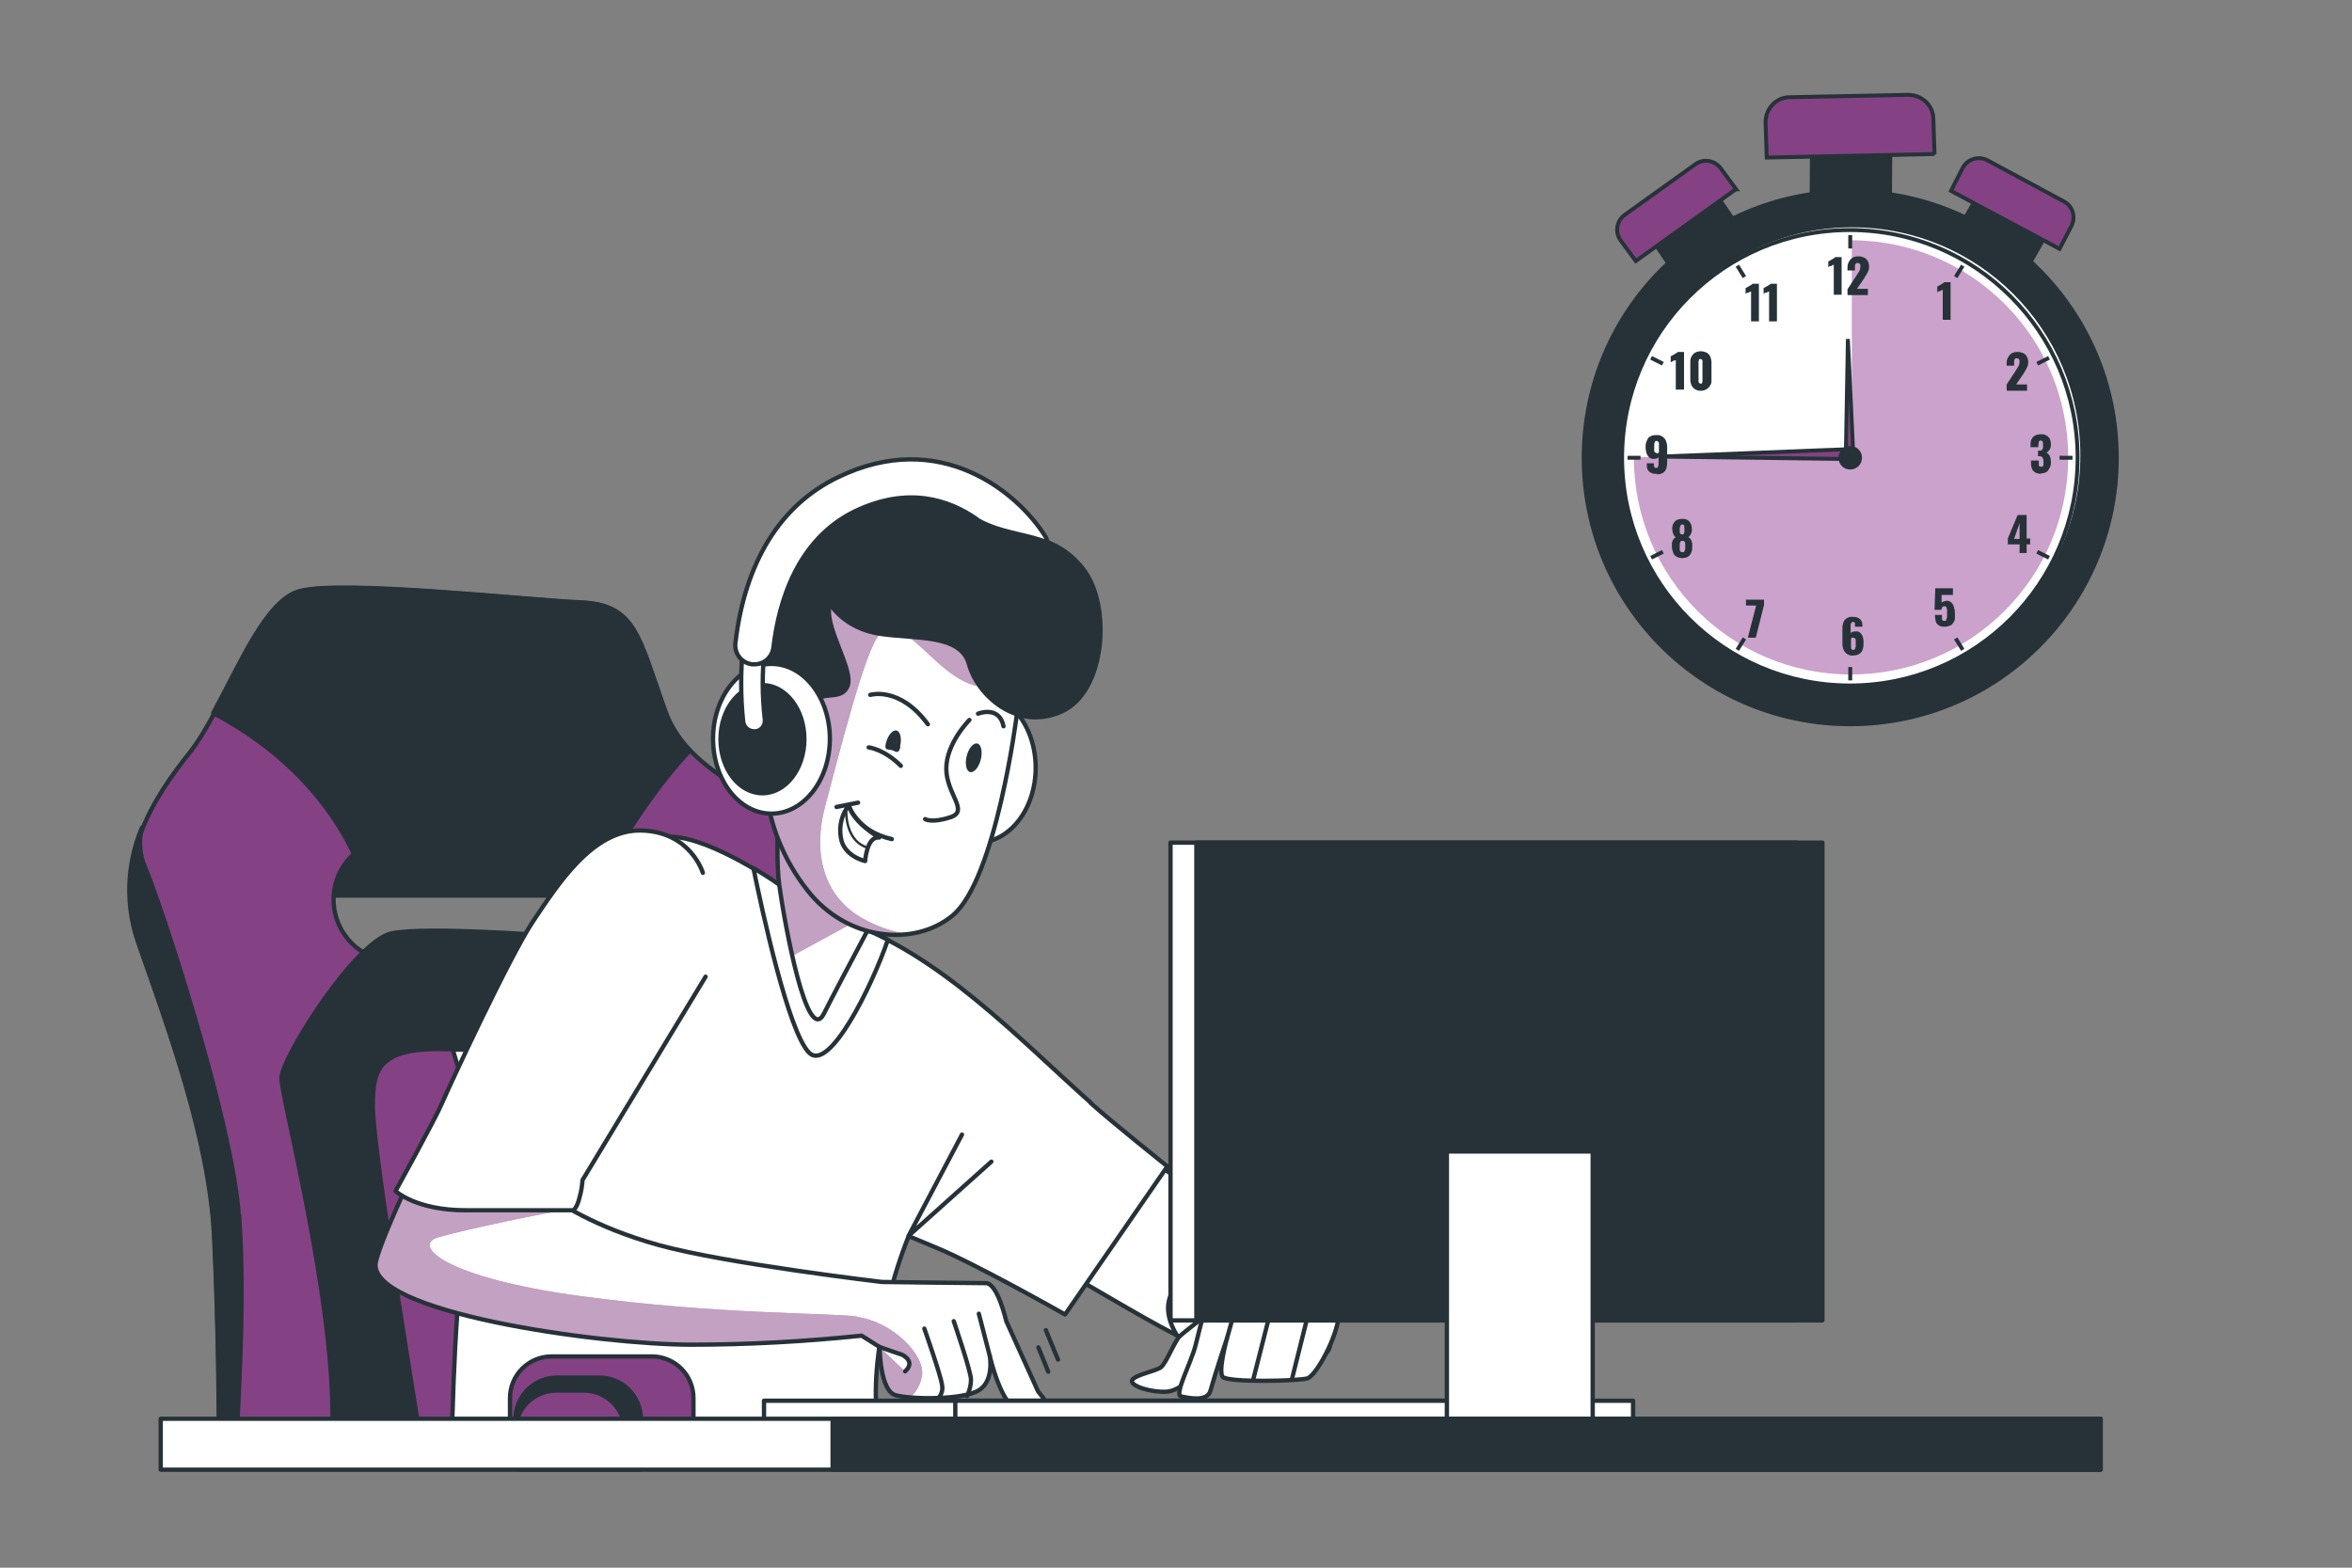 <?xml version="1.0" encoding="UTF-8"?> <svg xmlns="http://www.w3.org/2000/svg" xmlns:xlink="http://www.w3.org/1999/xlink" id="Layer_1" viewBox="0 0 600 400"><rect x="0" y="0" width="600" height="400" fill="#808080" stroke="none"/><defs><style>.cls-1,.cls-2,.cls-3,.cls-4{fill:none;}.cls-5{clip-path:url(#clippath);}.cls-6,.cls-7,.cls-2,.cls-8,.cls-9,.cls-3,.cls-10,.cls-11,.cls-12,.cls-4,.cls-13{stroke:#263238;}.cls-6,.cls-7,.cls-2,.cls-3,.cls-13{stroke-linecap:round;stroke-linejoin:round;}.cls-6,.cls-7,.cls-3,.cls-13{stroke-width:1.1px;}.cls-6,.cls-14,.cls-8,.cls-9,.cls-15{fill:#fff;}.cls-7,.cls-16,.cls-10,.cls-11{fill:#263238;}.cls-17{fill:#cba2cc;}.cls-18,.cls-12,.cls-13{fill:#844284;}.cls-2{stroke-width:.6px;}.cls-8{stroke-miterlimit:10;stroke-width:1px;}.cls-9{stroke-miterlimit:10;stroke-width:1px;}.cls-10{stroke-miterlimit:10;stroke-width:1px;}.cls-19{clip-path:url(#clippath-1);}.cls-20{clip-path:url(#clippath-2);}.cls-15{isolation:isolate;opacity:.5;}.cls-11,.cls-12,.cls-4{stroke-miterlimit:10;}</style><clipPath id="clippath"><path class="cls-1" d="M177.1,221.1c-3.2-5.8-10.3-11.8-21.4-5.4-14.3,8.2-56.9,93.3-59.8,106.2s56.9,21.2,80.4,21.2c14.5,0,29.1-.8,43.5-2.3l4.6,2.9s0,11.2,4.1,12.3,17,1.2,21.1-1.2,2.9-8.8,2.9-8.8c0,0,2.9,12.9,7.6,14.1,1.6,.4,3.2,.4,4.8,0,1.2-.3,1.9-1.5,1.6-2.6,0-.4-.3-.7-.5-1l-1.2-1.5-8.1-17.9s-2.2-9.7-5.2-9.7-26.5-.3-26.5-.3c0,0-39.9-4.7-56.9-9.4-17-4.7-26-11.3-26-11.3l32.6-53.2"></path></clipPath><clipPath id="clippath-1"><path class="cls-1" d="M199.5,191.7s-2.1,24.2-.7,34.2,7.1,41.3,11.4,32.7,19.2-36.3,19.2-36.3c0,0-25.6-19.2-29.9-30.6Z"></path></clipPath><clipPath id="clippath-2"><path class="cls-1" d="M200.3,189.5s-1.4-9.3-7.8-5.7,2.8,17.1,2.8,17.1c1,9.6,4.7,18.7,10.7,26.3,10,12.8,27.2,14.5,37,6.4,11.1-9.2,16.4-51.3,16.4-51.3,0,0,4.3-5.7-4.9-19.9-9.2-14.2-40.6-14.2-42.7-8.5s6.4,17.1,4.3,21.4c-2.1,4.3-8.5-.7-10,7.1-1.4,7.8-2.9,13.6-5.8,7.2Z"></path></clipPath></defs><g id="freepik--Chair--inject-277"><path class="cls-7" d="M79.3,228.5h60.3s17.6,2.3,10.3,19.5h16c5.1-7.1,6.4-16.2,3.4-24.4-4.9-14.1-21.4-16.8-21.4-16.8h-63.7s-15.7,6.5-4.9,21.8Z"></path><path class="cls-13" d="M216.6,312.9c-6.4-19.7-15.6-34.7-13.3-56.7,1-9.3,4.9-18.3,5.3-27.6,.8-25.5-30.9-25.3-38.8-47-6.9-19.1-7.5-27.2-21.4-27.8s-60.7-5.8-71.7-2.9-19.1,29.5-28.3,41.1-20.2,27.8-12.7,49.2c7.5,21.5,17.9,49.7,19,74s1.2,47.4,1.2,47.4H221.8s1.2-30.1-5.2-49.7Zm-72.3-67.7h-44c-8.6-.2-15.4-7.4-15.2-16.1,.2-8.3,6.9-15,15.2-15.2h44c8.6,.2,15.4,7.4,15.2,16.1-.2,8.3-6.9,15-15.2,15.2h0Z"></path><path class="cls-7" d="M54.5,182c10.7,5.6,26.4,16.5,35.7,35.7,2.8-2.4,6.4-3.7,10.1-3.8h44c4.4,0,8.5,1.8,11.4,5.1l.3,.2c4.9-8.4,12-19.2,20-27.7-2.8-2.8-5-6.2-6.4-10-6.9-19.1-7.5-27.2-21.4-27.8s-60.7-5.8-71.7-2.9c-8.5,2.2-15.2,18.5-22.1,31.1Z"></path><path class="cls-7" d="M84.9,363.2h121.4c-.9-11-3-36.9-4.8-52.1-2.3-19.7-3.5-32.4-9.3-38.2s-42.2-33-52.7-34.2c0,0-30.1-2.3-39.4-.6s-28.3,31.8-28.3,37,13.5,55.6,13,87.9Z"></path><path class="cls-7" d="M60.9,310c-1.7-24.3-20.2-80.4-24.3-89.7-1-2.9-1.2-6.1-.4-9.1-4,9.5-4.3,20.2-.7,30,7.5,21.4,17.9,49.7,19.1,74.1s1.2,47.4,1.2,47.4h4.8c.5-12.1,1.8-32.5,.4-52.6Z"></path><path class="cls-13" d="M162.2,274.1c-6.9-11-29.5-5.8-47.4-6.4s-19.7,4.6-19.7,14.5,8.8,63.9,11.4,80.4h73.8c0-32.3-11.4-78-18-88.5Z"></path><path class="cls-6" d="M138.6,267.1c-7.5,.1-15.7,.9-23.1,.7,3.2,10.2,15.5,52.7,16.6,94.8h23.2c-1.2-19.2-5-61.4-16.7-95.6Z"></path></g><g id="freepik--Character--inject-277"><path class="cls-6" d="M245.7,256.5s5.3,2.4,10.7,11.9c5.3,9.5,80.4,52.1,81.6,64s5.2,13.7-10.2,16-37.1-13.5-63.1-27.8c-26.1-14.3-38.5-13.1-38.5-13.1l19.6-51Z"></path><path class="cls-6" d="M322.4,319.4s-16.6,2.1-22.5,9.1c-5.9,7,3.2,17.8,8.8,19.9s22.8,.5,27.6-8.6c4.8-9.1,1.1-11.2-5.4-16"></path><path class="cls-6" d="M308.6,334.9s-6.2,4.7-7.6,6-3.5,7-4.9,8-6.7,1.9-7.3,3.3,4.7,3.1,8.7,2.9,7.3-4.9,11.2-6.7c2.5-1.1,5.3-1.7,8-1.9,0,0,3.6-8,2.2-11.2s-7.1-2.8-10.4-.4Z"></path><path class="cls-6" d="M323.2,326.3c-1.3-.2-2.6-.2-3.9,0-3.2,.4-6.3,1.1-9.3,2-1.5,.8-3.9,10.4-5,14.9s-5.6,12.7-3.7,13.1,6.7,1.5,7.5-1.5c1.3-4.7,4.2-13.3,4.2-13.3,0,0-2.3,8.3-1.1,9.8s19.3,1.1,21.6,.4,7.6-10.6,8-15.9c.3-4.5-12.5-8.5-18.2-9.6Z"></path><line class="cls-3" x1="319.7" y1="352" x2="324.3" y2="333.9"></line><line class="cls-3" x1="329.6" y1="351.8" x2="333.9" y2="334.6"></line><line class="cls-3" x1="313" y1="341.5" x2="315.3" y2="333.3"></line><path class="cls-6" d="M278.3,281.4c-18.3-16.3-39-38.3-62.7-46.2-6.1-2-11.8-5.1-16.7-9.3,0,0-16.7-11.8-27.3-12.4-12.1-.7-21.4,12.1-27.1,21.3-25.1,40.9-28.3,88.3-29.3,135.4h110.9s-6.4-10,.6-38.7c1.3-5.5,3-10.8,5.1-16.1,2.1,.9,4.3,1.8,6.7,2.8,10.1,4.1,33.2,17.2,33.2,17.2l26.1-37.8s-14.3-11.4-19.6-16.2Z"></path><path class="cls-14" d="M177.1,221.1c-3.2-5.8-10.3-11.8-21.4-5.4-14.3,8.2-56.9,93.3-59.8,106.2s56.9,21.2,80.4,21.2c14.5,0,29.1-.8,43.5-2.3l4.6,2.9s0,11.2,4.1,12.3,17,1.2,21.1-1.2,2.9-8.8,2.9-8.8c0,0,2.9,12.9,7.6,14.1,1.6,.4,3.2,.4,4.8,0,1.2-.3,1.9-1.5,1.6-2.6,0-.4-.3-.7-.5-1l-1.2-1.5-8.1-17.9s-2.2-9.7-5.2-9.7-26.5-.3-26.5-.3c0,0-39.9-4.7-56.9-9.4-17-4.7-26-11.3-26-11.3l32.6-53.2"></path><g class="cls-5"><g><path class="cls-18" d="M218.7,335.9c-8.8-1-35.8-.5-70.6-5.2-34.8-4.7-43.1-13-36.3-15s29.5-6.7,31.1-6.7-29.1-5.7-29.1-5.7l16.5-52.2c-16,27.9-32.8,63-34.6,70.9-2.9,12.9,56.9,21.2,80.4,21.2,14.5,0,29.1-.8,43.5-2.3l4.6,2.9s0,11.2,4.1,12.3c1.2,.3,2.4,.5,3.7,.6,1.7-1.4,2.8-3.4,3.2-5.6,.9-5.5-7.8-14-16.7-15.1Z"></path><path class="cls-15" d="M218.7,335.9c-8.8-1-35.8-.5-70.6-5.2-34.8-4.7-43.1-13-36.3-15s29.5-6.7,31.1-6.7-29.1-5.7-29.1-5.7l16.5-52.2c-16,27.9-32.8,63-34.6,70.9-2.9,12.9,56.9,21.2,80.4,21.2,14.5,0,29.1-.8,43.5-2.3l4.6,2.9s0,11.2,4.1,12.3c1.2,.3,2.4,.5,3.7,.6,1.7-1.4,2.8-3.4,3.2-5.6,.9-5.5-7.8-14-16.7-15.1Z"></path></g></g><path class="cls-3" d="M177.1,221.1c-3.2-5.8-10.3-11.8-21.4-5.4-14.3,8.2-56.9,93.3-59.8,106.2s56.9,21.2,80.4,21.2c14.5,0,29.1-.8,43.5-2.3l4.6,2.9s0,11.2,4.1,12.3,17,1.2,21.1-1.2,2.9-8.8,2.9-8.8c0,0,2.9,12.9,7.6,14.1,1.6,.4,3.2,.4,4.8,0,1.2-.3,1.9-1.5,1.6-2.6,0-.4-.3-.7-.5-1l-1.2-1.5-8.1-17.9s-2.2-9.7-5.2-9.7-26.5-.3-26.5-.3c0,0-39.9-4.7-56.9-9.4-17-4.7-26-11.3-26-11.3l32.6-53.2"></path><path class="cls-3" d="M243.3,337.1s4.4,12.8,4.4,14.9c0,1.5-.4,2.9-1,4.2"></path><path class="cls-3" d="M235.8,339s4.2,11.9,4.5,14.3c.3,1.3-.1,2.6-1,3.5"></path><line class="cls-3" x1="252.5" y1="346" x2="249.7" y2="335.2"></line><path class="cls-6" d="M224.4,343.7l5.8,2s3.5,1.7,.7,4.2"></path><path class="cls-6" d="M179.3,222.7s-3.1-10.5-15.7-10.8-21.6,14.3-27.5,23-21.6,42.5-23.4,46.7-11.8,22.3-11.8,22.3c0,0,5.2,4.9,17.8,4.9h27.5s1-.4,1.7-3.5c.4-1.4,.6-2.8,.7-4.2l31.4-51.9"></path><line class="cls-3" x1="264.9" y1="343.8" x2="267.4" y2="350"></line><line class="cls-3" x1="266.8" y1="339.4" x2="269.9" y2="346.9"></line><polyline class="cls-3" points="245.4 289.5 231.8 315.3 252.9 296.4"></polyline><path class="cls-6" d="M215.6,235.1c-6.1-2-11.8-5.1-16.7-9.3,0,0-2.8-2-6.7-4.3,2.2,10.8,8.9,41.8,14.2,47.1,5.1,5.1,15.9-16.6,20.1-28.8-3.5-1.8-7.1-3.4-10.9-4.7Z"></path><ellipse class="cls-6" cx="249.3" cy="195.9" rx="14.9" ry="19.1"></ellipse><path class="cls-14" d="M199.5,191.7s-2.1,24.2-.7,34.2,7.1,41.3,11.4,32.7,19.2-36.3,19.2-36.3c0,0-25.6-19.2-29.9-30.6Z"></path><g class="cls-19"><g><path class="cls-18" d="M199.5,191.7s-2.1,24.2-.7,34.2c.6,3.9,1.8,11.2,3.3,18l17.6-9.6,7.4-7.8,2.3-4.2s-25.6-19.2-29.9-30.6Z"></path><path class="cls-15" d="M199.5,191.7s-2.1,24.2-.7,34.2c.6,3.9,1.8,11.2,3.3,18l17.6-9.6,7.4-7.8,2.3-4.2s-25.6-19.2-29.9-30.6Z"></path></g></g><path class="cls-3" d="M199.5,191.7s-2.1,24.2-.7,34.2,7.1,41.3,11.4,32.7,19.2-36.3,19.2-36.3c0,0-25.6-19.2-29.9-30.6Z"></path><path class="cls-7" d="M195.3,187.4s-4.9-29.9-.7-41.3c4.2-11.4,19.9-17.1,38.4-11.4s29.2,11.4,32,24.2c2.8,12.8-7.1,20.7-7.1,20.7,0,0-8.6-19.9-18.5-22.1s-19.2-2.8-17.8,4.3,2.1,16.4-2.1,19.9-5,5-7.1,10.7-8.5,11.4-13.5,4.9-3.6-9.9-3.6-9.9Z"></path><path class="cls-14" d="M200.3,189.5s-1.4-9.3-7.8-5.7,2.8,17.1,2.8,17.1c1,9.6,4.7,18.7,10.7,26.3,10,12.8,27.2,14.5,37,6.4,11.1-9.2,16.4-51.3,16.4-51.3,0,0,4.3-5.7-4.9-19.9-9.2-14.2-40.6-14.2-42.7-8.5s6.4,17.1,4.3,21.4c-2.1,4.3-8.5-.7-10,7.1-1.4,7.8-2.9,13.6-5.8,7.2Z"></path><g class="cls-20"><g><path class="cls-18" d="M254.4,162.5c-9.3-14.2-40.6-14.2-42.7-8.5s6.4,17.1,4.3,21.4-8.5-.7-10,7.1-2.8,13.5-5.7,7.1c0,0-1.4-9.3-7.8-5.7s2.8,17.1,2.8,17.1c1,9.6,4.7,18.7,10.7,26.3,6.1,8,15.9,12.2,25.9,11.1-4.3-.6-8.4-2.1-12.1-4.2-9.8-5.7-12.5-16.6-9.3-28.5s10.4-41,14-43.9,6.2-.7,14,6.6,11.9,6.7,11.9,6.7l8-5.2c-1.1-2.6-2.5-5-4-7.4Z"></path><path class="cls-15" d="M254.4,162.5c-9.3-14.2-40.6-14.2-42.7-8.5s6.4,17.1,4.3,21.4-8.5-.7-10,7.1-2.8,13.5-5.7,7.1c0,0-1.4-9.3-7.8-5.7s2.8,17.1,2.8,17.1c1,9.6,4.7,18.7,10.7,26.3,6.1,8,15.9,12.2,25.9,11.1-4.3-.6-8.4-2.1-12.1-4.2-9.8-5.7-12.5-16.6-9.3-28.5s10.4-41,14-43.9,6.2-.7,14,6.6,11.9,6.7,11.9,6.7l8-5.2c-1.1-2.6-2.5-5-4-7.4Z"></path></g></g><path class="cls-3" d="M200.3,189.5s-1.4-9.3-7.8-5.7,2.8,17.1,2.8,17.1c1,9.6,4.7,18.7,10.7,26.3,10,12.8,27.2,14.5,37,6.4,11.1-9.2,16.4-51.3,16.4-51.3,0,0,4.3-5.7-4.9-19.9-9.2-14.2-40.6-14.2-42.7-8.5s6.4,17.1,4.3,21.4c-2.1,4.3-8.5-.7-10,7.1-1.4,7.8-2.9,13.6-5.8,7.2Z"></path><path class="cls-3" d="M227.5,214.1c-9-2-11-8.6-11-8.6"></path><path class="cls-3" d="M229.8,195.4c-4.3-4.3-8.2-4.7-8.2-4.7"></path><line class="cls-3" x1="218.9" y1="204.8" x2="213.4" y2="205.9"></line><path class="cls-3" d="M216.5,205.5c-1.8,2.4-2.5,5.3-2,8.2,.7,4.8,6.2,6,6.2,6,0,0,.4-6.4,3.6-6,0,0-6.3-3.5-7.8-8.2Z"></path><path class="cls-2" d="M215.9,205.8s-.8,8.1,4.9,10.3"></path><path class="cls-3" d="M247.3,183.7s-5.9,5.9-5.9,12.4,5.9,10.8,1.1,12.4-6.5,.5-6.5,.5"></path><path class="cls-16" d="M229.7,190.6c-.5,2-1.2,1.1-2.2,.8s-2,.2-1.5-1.8,1.7-3.4,2.7-3.2,1.4,2.1,.9,4.1Z"></path><path class="cls-16" d="M250.2,193.8c-.5,2-1.7,3.4-2.7,3.2s-1.4-2.1-.9-4.1,1.7-3.4,2.7-3.2,1.4,2.1,.9,4.1Z"></path><path class="cls-3" d="M222,177.3s7.5-2.3,14.7,7.5"></path><path class="cls-3" d="M249.5,182.1s5.4-2.2,6.5,3.2"></path><path class="cls-7" d="M211.6,153.9s3.6,6.4,12.8,7.8,20.7,0,22.8,7.8,12.1,17.1,23.5,12.1,12.8-27.1,5.7-36.3c-7.1-9.2-15.7-7.8-24.2-11.4s-8.5-10-21.4-10-27.8,12.1-19.2,19.2"></path><ellipse class="cls-6" cx="196.8" cy="188.5" rx="14.9" ry="19.1"></ellipse><ellipse class="cls-7" cx="194.5" cy="188.6" rx="10.7" ry="13.8"></ellipse><path class="cls-6" d="M192.4,186.6c-1.4,0-2.6-1-2.8-2.4-.7-6.5-.7-13.2,0-19.7,.2-1.5,1.6-2.6,3.1-2.4,1.5,.2,2.6,1.6,2.4,3.1-.7,6.1-.7,12.2,0,18.3,.2,1.5-.8,2.9-2.3,3.1,0,0,0,0,0,0-.1,0-.3,0-.4,0Z"></path><path class="cls-6" d="M249.1,132.5h0c1,.6,2,1.1,3,1.5,5.1,2.1,10.3,2.5,15.1,4.4-.1-.6-.3-1.3-.7-1.8-6.8-10.7-26.5-27.6-52.8-14.8-14.7,7.1-23.7,21.7-26.1,42.3-.3,2.7,1.6,5.1,4.3,5.4h.6c2.5,0,4.5-1.9,4.8-4.3,1.4-11.9,6.2-27.6,20.7-34.7,13.7-6.6,24.2-2.9,31.1,1.9Z"></path></g><g id="freepik--Device--inject-277"><rect class="cls-6" x="194.9" y="357.4" width="172.9" height="7"></rect><rect class="cls-6" x="243.7" y="357.4" width="172.9" height="7"></rect><path class="cls-13" d="M140.8,346.1h25.5c5.9,0,10.6,4.8,10.6,10.6h0v12.8h-46.8v-12.8c0-5.9,4.8-10.6,10.6-10.6Z"></path><path class="cls-7" d="M142.1,351.5h10.8c5.9,0,10.6,4.8,10.6,10.6h0v12.8h-32v-12.8c0-5.8,4.7-10.6,10.6-10.6Z"></path><path class="cls-13" d="M142.1,354.8h6.8c5.9,0,10.6,4.8,10.6,10.6h0v4.8h-28.1v-4.8c0-5.9,4.7-10.6,10.6-10.6Z"></path><rect class="cls-6" x="298.6" y="215" width="159.7" height="121.9"></rect><rect class="cls-7" x="305.2" y="215" width="159.7" height="121.9"></rect><rect class="cls-6" x="369.1" y="293.8" width="37.2" height="70.5"></rect><rect class="cls-6" x="41" y="362" width="494.9" height="13"></rect><rect class="cls-7" x="212.4" y="362" width="323.4" height="13"></rect></g><g id="freepik--clock-2--inject-290"><polygon class="cls-10" points="462.3 29 482.3 28.6 481.6 122.6 461.6 123.1 462.3 29"></polygon><path class="cls-12" d="M493.5,39.3l-42.8,.9-.3-9c0-3.5,2.7-6.4,6.2-6.4l30.2-.6c3.5,0,6.4,2.7,6.4,6.2l.3,9Z"></path><polygon class="cls-10" points="508.1 43.7 525.8 53.2 479.1 134.8 461.5 125.4 508.1 43.7"></polygon><path class="cls-12" d="M525.4,63.5l-27.7-14.8,3-5.9c1.2-2.2,4-3.1,6.3-1.9l19.5,10.5c2.3,1.2,3.1,4,1.9,6.3l-3,5.8Z"></path><polygon class="cls-10" points="417.4 55.1 433.6 43.4 486.4 121.3 470.1 133 417.4 55.1"></polygon><path class="cls-12" d="M442.8,48.3l-25.5,18.3-3.9-5.3c-1.5-2.1-1-5,1.1-6.5l18-12.9c2.1-1.5,5-1,6.5,1.1l3.9,5.3Z"></path><circle class="cls-11" cx="472" cy="116.8" r="68"></circle><circle class="cls-8" cx="472.5" cy="116.2" r="58.7"></circle><circle class="cls-9" cx="471.9" cy="116.8" r="58.1"></circle><path class="cls-17" d="M472.4,61.3v55.3h-55.6s0,0,0,.1c0,30.6,24.8,55.4,55.4,55.4s55.4-24.8,55.4-55.4-24.7-55.3-55.3-55.4Z"></path><polygon class="cls-12" points="470.9 114.8 471.4 86.5 472.7 114.5 470.9 114.8"></polygon><polygon class="cls-12" points="470.3 117.1 423.5 116.5 471.9 114.6 470.3 117.1"></polygon><path class="cls-11" d="M474.5,116.8c0,1.4-1.1,2.5-2.5,2.5-1.4,0-2.5-1.1-2.5-2.5,0-1.4,1.1-2.5,2.5-2.5,0,0,0,0,0,0,1.4,0,2.5,1.1,2.5,2.5Z"></path><line class="cls-4" x1="528.7" y1="116.8" x2="525.4" y2="116.8"></line><line class="cls-4" x1="418.5" y1="116.8" x2="415.2" y2="116.8"></line><line class="cls-4" x1="522.7" y1="91.3" x2="519.7" y2="92.8"></line><line class="cls-4" x1="424.2" y1="140.8" x2="421.2" y2="142.3"></line><line class="cls-4" x1="500.7" y1="67.8" x2="498.9" y2="70.7"></line><line class="cls-4" x1="445" y1="162.9" x2="443.2" y2="165.8"></line><line class="cls-4" x1="424.2" y1="92.8" x2="421.2" y2="91.3"></line><line class="cls-4" x1="522.7" y1="142.3" x2="519.7" y2="140.8"></line><line class="cls-4" x1="445" y1="70.7" x2="443.2" y2="67.8"></line><line class="cls-4" x1="500.7" y1="165.8" x2="498.9" y2="162.9"></line><line class="cls-4" x1="472" y1="63.4" x2="472" y2="60"></line><line class="cls-4" x1="472" y1="173.6" x2="472" y2="170.2"></line><path class="cls-16" d="M467.8,75.2v-7.6h-.3c0,.1-.4,.3-.4,.3h-.4c0,.1-.3,.3-.3,.3v-1.5c0,0,.2-.1,.4-.2l.5-.3c.2-.1,.4-.2,.5-.3,.1,0,.2-.2,.4-.3h1.6v9.6h-2Z"></path><path class="cls-16" d="M471.3,75.2v-1.4l2.3-3.5,.5-.8c.2-.2,.3-.5,.4-.8,0-.2,.1-.5,.1-.8,0-.2,0-.4-.2-.6-.1-.1-.3-.2-.5-.2-.2,0-.4,0-.5,.2-.1,.1-.2,.3-.2,.5,0,.2,0,.4,0,.7v.5h-1.9v-.5c0-.5,0-1.1,.3-1.6,.2-.4,.5-.8,.9-1.1,.5-.3,1-.4,1.6-.4,.7,0,1.4,.2,2,.7,.5,.5,.7,1.2,.7,1.9,0,.4,0,.7-.2,1.1-.1,.3-.3,.7-.5,1-.2,.3-.4,.6-.6,1l-1.8,2.6h2.8v1.6h-5Z"></path><path class="cls-16" d="M495.6,81.6v-7.6h-.3c0,.1-.4,.3-.4,.3h-.4c0,.1-.3,.3-.3,.3v-1.5c0,0,.2-.1,.4-.2l.5-.3c.2-.1,.4-.2,.5-.3,.1,0,.2-.2,.4-.3h1.6v9.6h-2Z"></path><path class="cls-16" d="M511.9,99.5v-1.4l2.3-3.5,.5-.8c.1-.2,.3-.5,.4-.8,0-.2,.1-.5,.1-.8,0-.2,0-.4-.2-.6-.1-.1-.3-.2-.5-.2-.2,0-.4,0-.5,.2-.1,.1-.2,.3-.2,.5,0,.2,0,.4,0,.7v.5h-1.9v-.5c0-.5,0-1,.3-1.5,.2-.4,.5-.8,.9-1.1,.5-.3,1-.4,1.6-.4,.7,0,1.5,.2,2,.7,.5,.5,.7,1.2,.7,1.9,0,.4,0,.7-.2,1.1-.1,.3-.3,.7-.5,1l-.6,1-1.8,2.6h2.8v1.6h-5.1Z"></path><path class="cls-16" d="M520.7,120.9c-.5,0-1.1-.1-1.6-.4-.4-.3-.7-.6-.8-1.1-.2-.5-.2-1-.2-1.6v-.3h2v.3c0,.3,0,.5,0,.8,0,.2,0,.3,.2,.4,.1,0,.3,.1,.4,.1,.1,0,.3,0,.4-.1,.1-.1,.2-.3,.2-.4,0-.2,0-.5,0-.7,0-.4,0-.7-.2-1.1-.2-.3-.5-.4-.8-.4h-.4v-1.4h.3c.3,0,.6,0,.8-.3,.2-.3,.2-.7,.2-1.1,0-.3,0-.6-.1-.9-.1-.2-.3-.3-.5-.3-.2,0-.4,.1-.5,.3,0,.3-.1,.6-.1,.9v.5h-2v-.6c0-.5,0-1,.3-1.5,.2-.4,.5-.7,.9-.9,.4-.2,.9-.3,1.4-.3,.5,0,1,0,1.4,.3,.4,.2,.7,.5,.9,.9,.2,.4,.3,.9,.3,1.4,0,.5-.1,1-.4,1.4-.2,.3-.5,.6-.8,.7,.2,0,.4,.2,.6,.4,.2,.2,.3,.4,.4,.7,.1,.4,.2,.7,.2,1.1,0,.5,0,1.1-.3,1.6-.2,.4-.4,.8-.8,1.1-.5,.3-1,.4-1.6,.4Z"></path><path class="cls-16" d="M515.2,141.1v-2.2h-3v-1.5l2.5-6h2.3v6h.9v1.5h-.9v2.2h-1.9Zm-1.4-3.6h1.4v-4l-1.4,4Z"></path><path class="cls-16" d="M496.1,159.9c-.5,0-1.1,0-1.6-.4-.4-.3-.6-.6-.7-1-.1-.5-.2-1-.2-1.6h1.8c0,.3,0,.6,0,.9,0,.2,0,.4,.2,.5,.1,.1,.3,.2,.5,.1,.2,0,.4,0,.4-.3,0-.2,.2-.4,.2-.7v-1.1c0-.3,0-.6,0-.8,0-.2-.1-.4-.2-.6-.1-.2-.3-.2-.5-.2-.2,0-.4,0-.5,.2-.1,.2-.2,.4-.3,.7h-1.7l.2-5.5h4.5v1.7h-2.9v2c0-.1,.2-.2,.4-.3,.2,0,.5-.1,.7-.2,.4,0,.9,0,1.2,.3,.4,.3,.6,.6,.8,1.1,.2,.6,.3,1.2,.3,1.7,0,.5,0,.9,0,1.4,0,.4-.2,.8-.4,1.1-.2,.3-.5,.6-.8,.7-.4,.2-.9,.3-1.3,.3Z"></path><path class="cls-16" d="M472.8,167.3c-.6,0-1.1-.1-1.6-.4-.4-.3-.7-.7-.9-1.1-.2-.5-.3-1.1-.3-1.6v-3.5c0-.6,0-1.1,.2-1.7,.1-.5,.4-.9,.8-1.2,.5-.3,1.1-.5,1.6-.4,.5,0,1,0,1.5,.3,.4,.2,.6,.5,.8,.8,.2,.4,.2,.9,.2,1.4,0,0,0,0,0,0h0c0,0-1.9,0-1.9,0,0-.3,0-.6,0-.9,0-.2-.2-.3-.5-.3-.2,0-.3,0-.4,.2-.1,.2-.2,.4-.2,.6,0,.4,0,.8,0,1.2v.9c.1-.2,.3-.3,.5-.4,.2,0,.5-.1,.7-.1,.4,0,.9,0,1.2,.3,.3,.3,.5,.6,.7,1,.1,.5,.2,.9,.2,1.4,0,.6,0,1.2-.2,1.8-.1,.5-.4,.9-.8,1.2-.5,.3-1,.5-1.6,.4Zm0-1.5c.2,0,.3,0,.4-.2,0-.2,.1-.4,.2-.5v-1.7c0-.2,0-.4-.2-.5-.1-.1-.3-.2-.4-.2,0,0-.2,0-.3,0,0,0-.2,0-.2,.1,0,0-.1,.1-.1,.2v1.6c0,.2,0,.4,0,.6,0,.2,0,.3,.2,.5,.1,.1,.3,.2,.4,.1h0Z"></path><path class="cls-16" d="M445.9,162.6l2.1-8.1h-2.6v-1.5h4.6v1.4l-2.1,8.3h-1.9Z"></path><path class="cls-16" d="M429.2,142.4c-.5,0-1.1-.1-1.6-.4-.4-.3-.7-.6-.8-1.1-.2-.5-.3-1-.3-1.6,0-.2,0-.5,0-.7,0-.2,.1-.4,.2-.6,0-.2,.2-.4,.3-.5,.1-.2,.3-.3,.5-.4-.3-.2-.5-.5-.6-.8-.2-.4-.3-.9-.3-1.3,0-.5,0-1,.3-1.4,.2-.4,.5-.7,.8-.9,.4-.2,.9-.3,1.4-.3,.5,0,1,0,1.4,.3,.4,.2,.6,.5,.8,.9,.2,.4,.3,.9,.3,1.4,0,.5,0,.9-.3,1.3-.1,.3-.4,.6-.6,.8,.2,0,.4,.2,.5,.4,.1,.1,.3,.3,.3,.5,0,.2,.2,.4,.2,.6,0,.2,0,.5,0,.7,0,.5,0,1.1-.2,1.6-.2,.4-.4,.8-.8,1.1-.5,.3-1,.4-1.6,.4Zm0-1.5c.2,0,.4,0,.5-.2,0-.2,.2-.4,.2-.6,0-.2,0-.4,0-.6,0-.2,0-.5,0-.7,0-.2,0-.4-.2-.6-.1-.2-.3-.2-.5-.2-.2,0-.4,0-.5,.2-.1,.2-.2,.4-.2,.6,0,.2,0,.5,0,.7,0,.2,0,.4,0,.6,0,.2,0,.4,.2,.6,0,.2,.3,.2,.5,.2h0Zm0-4.5c.1,0,.2,0,.3-.2,.1-.1,.2-.3,.2-.5,0-.3,0-.5,0-.8,0-.3,0-.5-.1-.8,0-.2-.3-.3-.4-.3-.2,0-.4,.1-.5,.3-.1,.2-.2,.5-.2,.8,0,.3,0,.5,0,.8,0,.2,0,.3,.2,.5,0,0,.2,.2,.3,.1Z"></path><path class="cls-16" d="M422.6,120.9c-.5,0-1,0-1.5-.3-.4-.2-.6-.5-.8-.8-.2-.4-.2-.9-.2-1.4v-.2h1.8c0,.3,0,.6,.1,.9,0,.2,.3,.3,.5,.3,.2,0,.3,0,.4-.2,.1-.2,.2-.4,.2-.6v-2c-.1,.2-.3,.3-.5,.4-.2,0-.5,.1-.7,.1-.4,0-.9-.1-1.2-.4-.3-.3-.5-.6-.7-1.1-.1-.5-.2-1-.2-1.4,0-.6,0-1.2,.3-1.7,.2-.5,.4-.9,.8-1.1,.5-.3,1-.4,1.6-.4,.5,0,1.1,0,1.6,.4,.4,.3,.7,.6,.9,1.1,.2,.5,.3,1.1,.3,1.6v3.6c0,.6,0,1.1-.2,1.7-.1,.5-.4,.9-.8,1.2-.5,.3-1.1,.5-1.6,.4Zm0-5.2c.1,0,.3,0,.4-.1,0,0,.2-.2,.2-.2v-1.6c0-.2,0-.4,0-.6,0-.2,0-.3-.2-.5,0-.1-.3-.2-.4-.2-.2,0-.3,0-.4,.2,0,.2-.2,.4-.2,.5v1.7c0,.2,0,.4,.2,.5,.1,.1,.3,.2,.5,.2h0Z"></path><path class="cls-16" d="M427.5,99.5v-7.6c0,0-.2,0-.3,.1h-.3c0,.1-.4,.3-.4,.3-.1,0-.2,.1-.3,.1v-1.5l.4-.2,.5-.3c.2-.1,.4-.2,.5-.3,.1,0,.3-.2,.4-.3h1.6v9.6h-2Z"></path><path class="cls-16" d="M433.8,99.7c-.5,0-1-.1-1.4-.4-.4-.2-.7-.6-.9-1-.2-.5-.3-.9-.3-1.4v-4.4c0-.5,0-1,.3-1.5,.2-.4,.5-.8,.9-1,.9-.5,2-.5,3,0,.4,.2,.7,.6,.9,1,.2,.5,.3,1,.3,1.5v4.4c0,.5,0,1-.3,1.4-.2,.4-.5,.7-.9,1-.4,.2-.9,.4-1.4,.4Zm0-1.8c.2,0,.3,0,.4-.2,0-.1,.1-.3,.1-.4,0-.1,0-.3,0-.4v-4.7c0-.2,0-.3-.1-.4,0-.1-.3-.2-.4-.2-.2,0-.3,0-.4,.2,0,.1-.1,.3-.1,.4v4.7c0,.1,0,.3,0,.4,0,.2,0,.3,.2,.4,0,.1,.2,.2,.4,.2Z"></path><path class="cls-16" d="M446.7,82v-7.6h-.3c0,.1-.4,.3-.4,.3h-.4c0,.1-.3,.3-.3,.3v-1.5c0,0,.2-.1,.4-.2l.5-.3c.2-.1,.4-.2,.5-.3,.1,0,.2-.2,.4-.3h1.6v9.6h-2Z"></path><path class="cls-16" d="M451.3,82v-7.6h-.3c0,.1-.4,.3-.4,.3h-.4c0,.1-.3,.3-.3,.3v-1.5l.4-.2,.5-.3c.2-.1,.4-.2,.5-.3,.1,0,.2-.2,.4-.3h1.6v9.6h-2Z"></path></g></svg> 